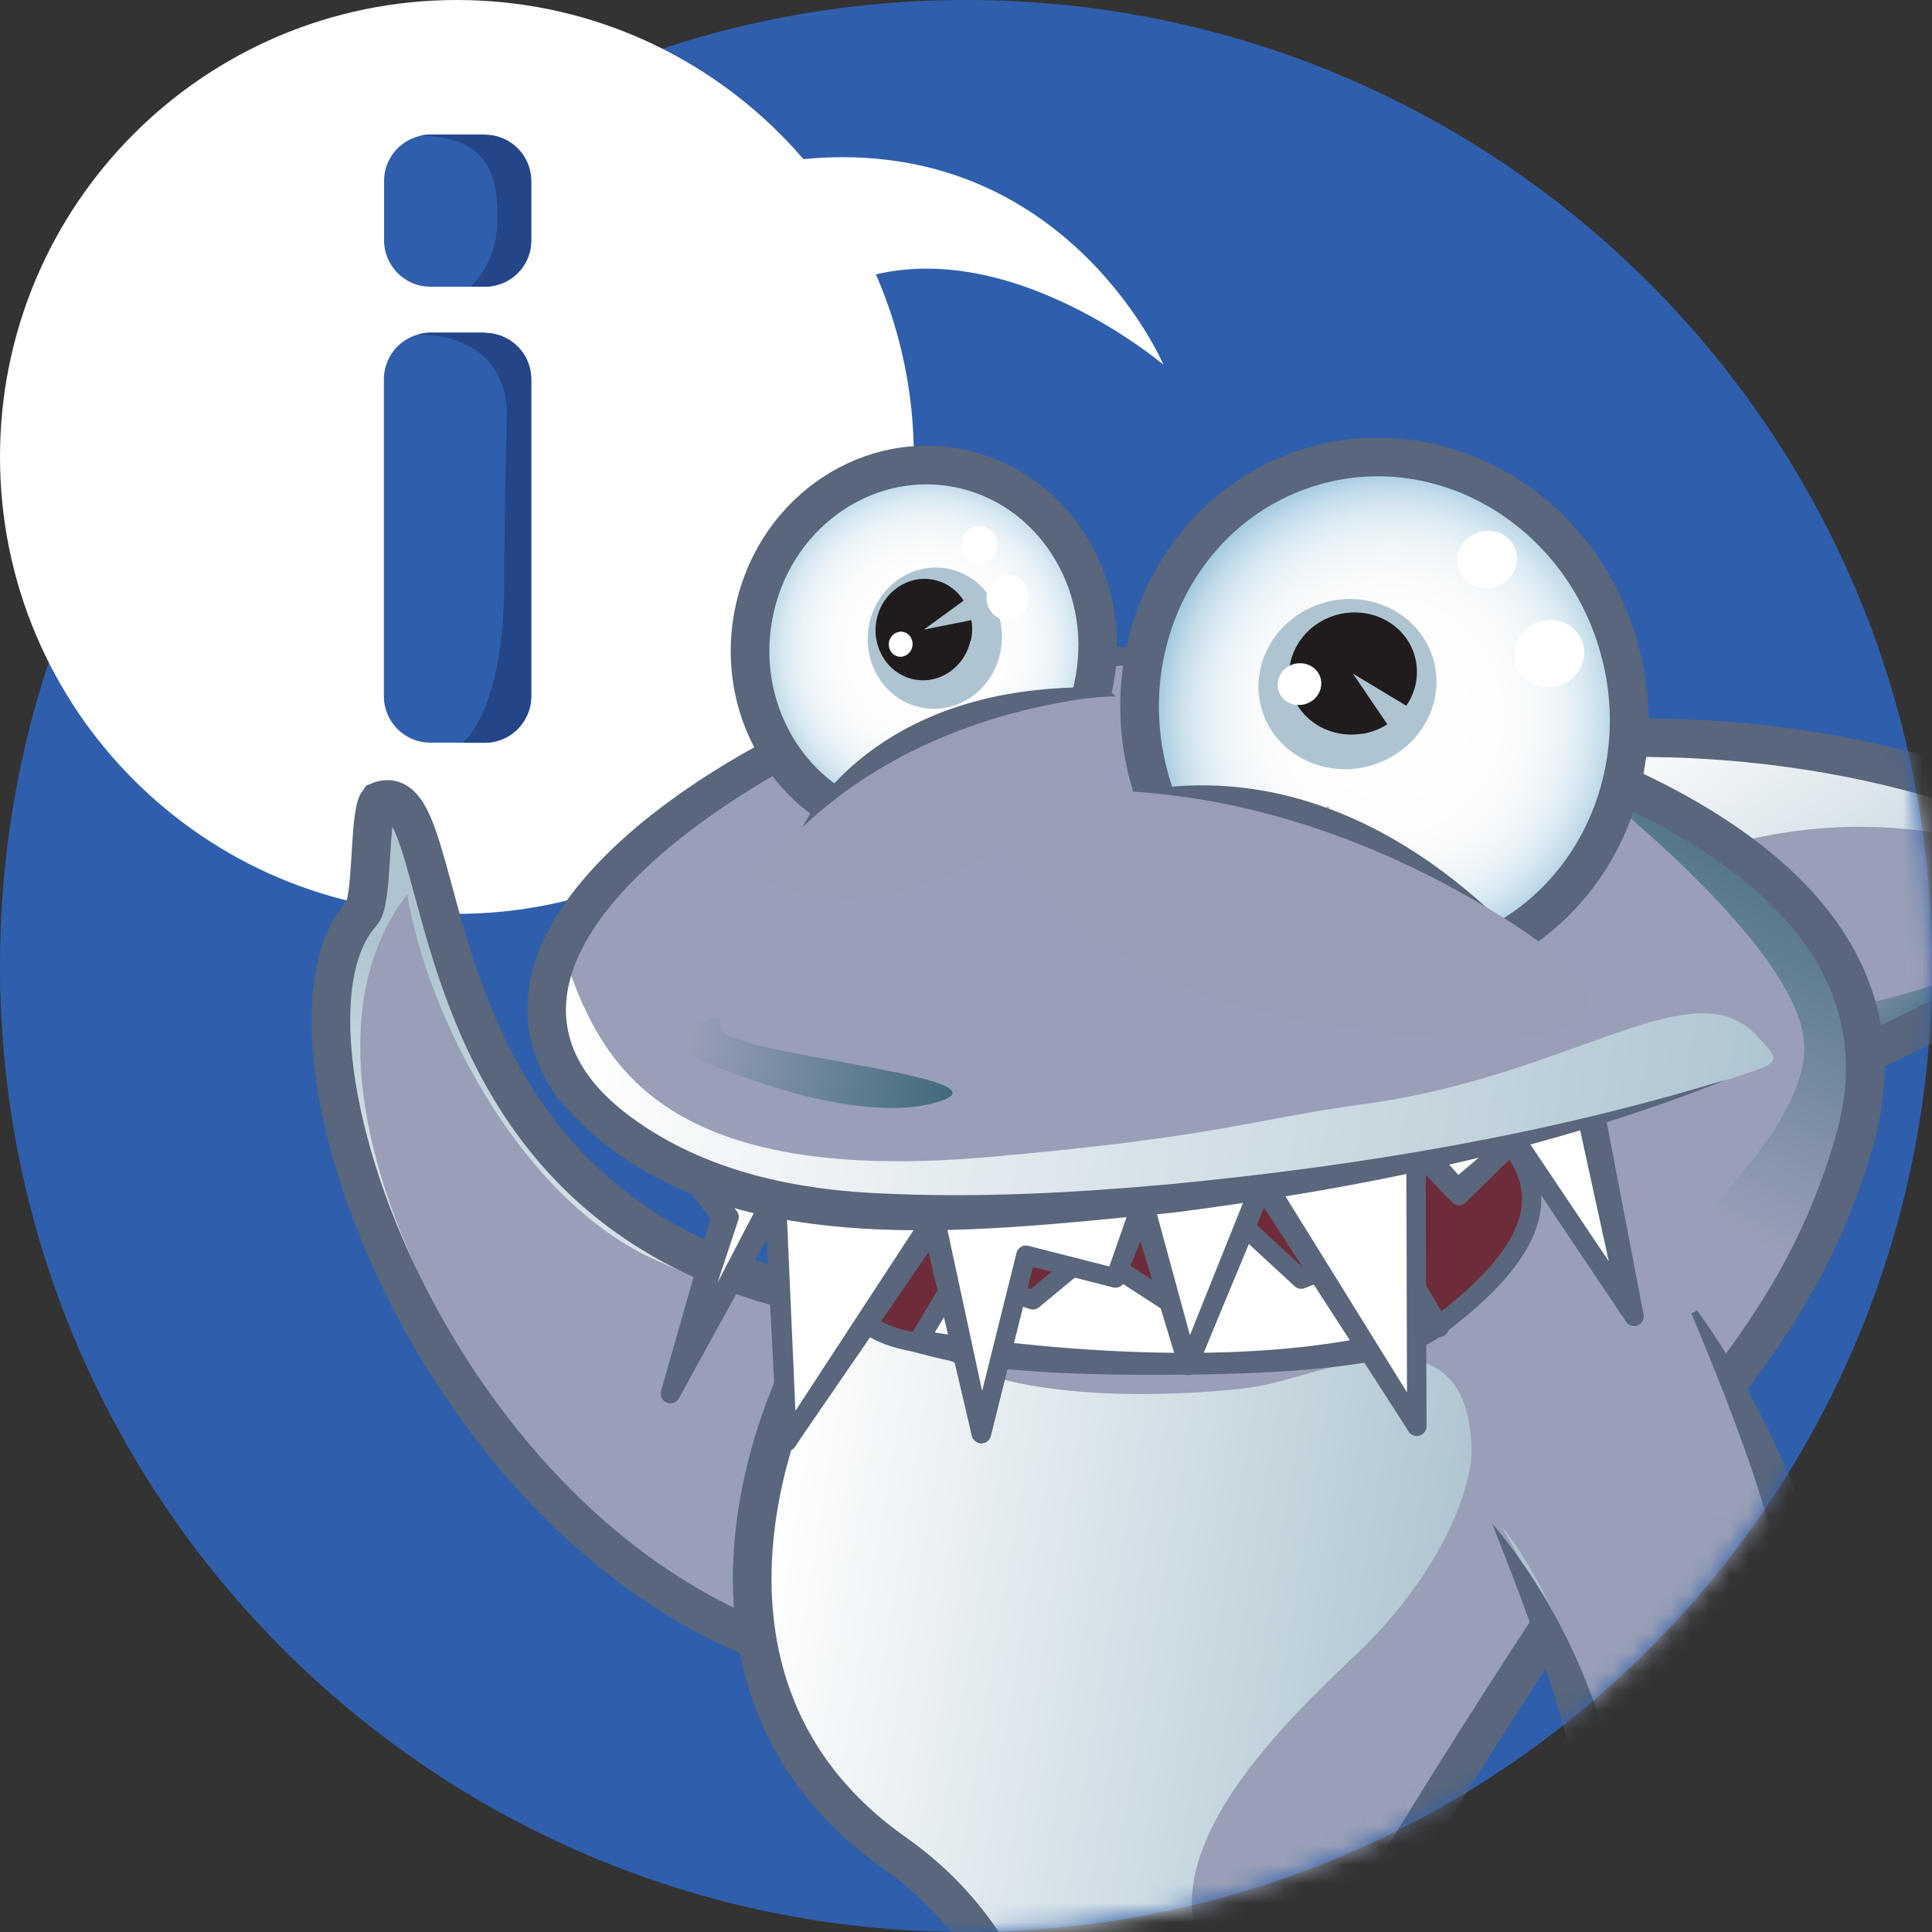 <svg width="100" height="100" viewBox="0 0 100 100" fill="none" xmlns="http://www.w3.org/2000/svg">
<rect x="0" y="0" width="100" height="100" fill="#333333" stroke="none"/>
<path d="M50 100C77.614 100 100 77.614 100 50C100 22.386 77.614 0 50 0C22.386 0 0 22.386 0 50C0 77.614 22.386 100 50 100Z" fill="#2F5FAC"/>
<path d="M23.65 47.3C36.71 47.3 47.3 36.71 47.3 23.65C47.3 10.59 36.71 0 23.65 0C10.59 0 0 10.59 0 23.65C0 36.71 10.59 47.3 23.65 47.3Z" fill="white"/>
<path d="M43.5 14.818C51.37 11.348 60.22 18.878 60.22 18.878C60.22 18.878 54.99 6.598 41.01 8.298C31.13 8.468 41.14 16.768 43.5 14.818Z" fill="white"/>
<path d="M25.09 17.219H22.28C22.07 17.219 21.85 17.249 21.65 17.309C20.63 17.579 19.87 18.519 19.87 19.629V36.039C19.87 37.369 20.95 38.439 22.27 38.439H23.93H25.08C26.41 38.439 27.49 37.359 27.49 36.039V19.629C27.49 18.299 26.41 17.229 25.08 17.229L25.09 17.219Z" fill="#2F5FAC"/>
<path d="M25.09 6.969H22.28C22.09 6.969 21.9 6.989 21.73 7.039C20.67 7.279 19.87 8.239 19.88 9.379V12.439C19.88 13.769 20.96 14.849 22.29 14.839H24.37H25.1C26.43 14.839 27.51 13.769 27.5 12.439V9.379C27.5 8.049 26.43 6.969 25.1 6.979L25.09 6.969Z" fill="#2F5FAC"/>
<path d="M25.09 17.219H22.28C22.07 17.219 21.85 17.249 21.65 17.309C25.6 17.399 26.26 20.049 26.23 21.439C26.12 26.899 26.1 28.069 26.1 30.009C26.11 36.859 23.94 38.449 23.94 38.449H25.09C26.42 38.449 27.5 37.369 27.5 36.039V19.629C27.5 18.299 26.42 17.229 25.09 17.229V17.219Z" fill="#244689"/>
<path d="M25.09 6.969H22.28C22.09 6.969 21.9 6.989 21.73 7.039C25.34 7.019 25.71 9.219 25.75 11.029C25.82 13.599 24.47 14.679 24.36 14.839H25.09C26.42 14.839 27.5 13.769 27.49 12.439V9.379C27.49 8.049 26.42 6.969 25.09 6.979V6.969Z" fill="#244689"/>
<mask id="mask0_37559_21907" style="mask-type:luminance" maskUnits="userSpaceOnUse" x="0" y="0" width="100" height="100">
<path d="M50 100C77.614 100 100 77.614 100 50C100 22.386 77.614 0 50 0C22.386 0 0 22.386 0 50C0 77.614 22.386 100 50 100Z" fill="white"/>
</mask>
<g mask="url(#mask0_37559_21907)">
<path d="M42.96 86.249L52.67 73.119L54.65 69.109C16.09 68.469 24.69 35.149 19.04 42.629C19.48 47.869 16.01 51.079 17.29 56.059C23.02 78.339 35.93 83.759 42.95 86.249H42.96Z" fill="#999FB6"/>
<path d="M33.73 65.121C43.05 69.492 50.39 68.382 50.39 68.382C41.04 68.731 33.59 65.501 27.09 57.971C23.9 54.272 22.23 41.261 20 41.532C19.14 43.041 19.26 44.062 18.87 46.441C15.7 53.481 17.78 60.861 21.93 68.772C27.66 78.431 34.49 81.772 34.49 81.772C25.24 75.822 13.49 56.161 21.08 46.282C22.06 52.342 26.74 61.842 33.72 65.121H33.73Z" fill="url(#paint0_linear_37559_21907)"/>
<path d="M44.01 86.312C23.27 82.162 12.93 53.652 18.72 47.272C19.32 46.612 19.08 42.162 19.59 41.482C24.58 39.412 18.8 69.242 53.02 67.842" stroke="#59667B" stroke-width="2" stroke-miterlimit="10"/>
<path d="M81.53 38.309C81.53 38.309 90.32 38.259 98.89 40.839C107.86 43.529 111.98 44.659 111.3 46.569C111.3 46.569 97.45 54.709 95.5 54.839L92.86 51.429L92.43 54.269C92.43 54.269 88.66 54.859 87.86 55.099" fill="#999FB6"/>
<path d="M110.77 45.691C110.77 45.691 99.7 52.921 92.85 52.131C91.13 51.931 89.39 51.971 87.72 52.361L88.28 54.991L92.49 53.931L92.66 52.841C92.66 52.841 93.48 51.741 94.87 53.821C96.26 55.901 97.05 54.581 97.05 54.581L110.37 47.111L111.31 46.561L110.78 45.691H110.77Z" fill="url(#paint1_linear_37559_21907)"/>
<path d="M82 38.239C82 38.239 105.92 38.069 111.3 46.569C100.55 41.889 93.79 41.709 84.91 45.209L81.99 38.239H82Z" fill="url(#paint2_linear_37559_21907)"/>
<path d="M81.53 38.309C81.53 38.309 89.23 37.529 98.3 39.799C105.55 41.609 110.83 44.549 111.31 46.559C111.31 46.559 97.46 54.699 95.51 54.829L92.87 51.419L92.44 54.259C92.44 54.259 88.67 54.849 87.87 55.089" stroke="#59667B" stroke-width="2" stroke-miterlimit="10"/>
<path d="M43.15 62.71C48.56 62.91 44.71 65.53 44.71 65.53C40.23 71.01 42.38 85.59 49.61 90.55C56.85 95.51 54.14 111.26 54.14 111.26C49.92 112.51 52.83 111.06 45.85 111.53C38.87 112 32.46 121.38 32.46 121.38L35.9 121.99C45.53 123.71 53.83 121.94 53.83 121.94C55.74 125.53 63.6 124.37 69.04 123.42C74.48 122.47 79.32 123.33 79.32 123.33C74.73 113.69 64.64 112.11 64.64 112.11C64.37 108.86 75.33 91.58 81.45 82.3C87.57 73.02 93.08 69.03 95.96 59.11C101.13 41.28 69.72 36.32 69.72 36.32" fill="#999FB6"/>
<path d="M79.7 38.559C79.7 38.559 93.41 48.619 93.39 54.249C93.36 59.879 82.58 67.369 78.71 73.689C74.84 79.999 61.63 107.059 64.75 110.939C64.75 110.939 74.45 91.999 92.69 66.809C97.69 59.899 98.27 50.679 92.69 46.459C87 42.159 79.7 38.579 79.7 38.579V38.559Z" fill="url(#paint3_linear_37559_21907)"/>
<path d="M43.68 67.18C43.68 67.18 44.31 68.23 49.51 70.59C54.7 72.95 63.54 72 64.92 71.79C68.45 71.24 76.01 67.26 76.17 75.07C76.21 76.77 74.78 81.27 70.23 85.6C67.07 88.61 60.67 94.59 61.83 99.78C63.45 107.03 57.75 111.6 54.07 111.71C54.07 111.71 54.47 102.34 46.33 95.93C38.45 89.73 39.1 84.62 39.05 80.34C38.98 73.65 43.68 67.18 43.68 67.18Z" fill="url(#paint4_linear_37559_21907)"/>
<path d="M43.15 62.71C48.16 63.11 44.71 65.53 44.71 65.53C39.77 71.57 33.95 87.24 46.33 95.93C54.47 101.65 54.15 111.26 54.15 111.26C49.93 112.51 52.3 111.09 45.32 111.56C38.34 112.03 32.47 121.38 32.47 121.38C35.17 121.85 35.91 121.99 35.91 121.99C45.51 123.86 53.84 121.94 53.84 121.94C55.75 125.53 63.61 124.37 69.05 123.42C74.49 122.47 79.33 123.33 79.33 123.33C74.74 113.69 64.65 112.11 64.65 112.11C64.38 108.86 75.34 91.58 81.46 82.3C87.58 73.02 93.09 69.03 95.97 59.11C101.14 41.28 69.73 36.32 69.73 36.32" stroke="#59667B" stroke-width="2" stroke-miterlimit="10"/>
<path d="M49.36 53.63C43.6 55.651 39.38 69.691 46.93 69.38C46.93 69.38 49.43 67.081 60.46 66.951C71.49 66.82 74.77 68.38 74.77 68.38C83.99 60.971 77.11 57.73 70.24 53.48H67.4L49.37 53.63H49.36Z" fill="#6E2C3A"/>
<path d="M74.51 68.689C64.21 72.399 47.58 69.339 47.58 69.339L49.59 65.989L53.46 67.279L56.47 64.789L60.42 67.349L64.09 63.199L67.35 66.209L71.93 64.359L74.51 68.679V68.689Z" fill="white" stroke="#59667B" stroke-linejoin="round"/>
<path d="M49.36 53.63C43.6 55.651 39.55 67.921 46.93 69.38C48.69 69.731 50.46 70.781 61.49 70.65C72.52 70.52 73.76 69.16 74.77 68.38C84.11 61.17 77.11 57.73 70.24 53.48H67.4L49.37 53.63H49.36Z" stroke="#59667B" stroke-linejoin="round"/>
<path d="M33.62 58.008L37.31 62.978L34.7 72.128L40.09 62.338L40.73 74.598L48.29 63.598L50.79 74.198L53.09 64.958L57.73 66.138L59.09 62.748L61.49 70.658L65.33 61.438L73.33 73.808L73.25 59.548L75.52 61.878L78.72 58.738L84.58 68.138L82.35 56.508C82.35 56.508 47.14 69.228 33.63 58.018L33.62 58.008Z" fill="white" stroke="#59667B" stroke-linejoin="round"/>
<path d="M34.07 58.268L37.74 62.988L34.71 72.128L40.17 61.658L40.74 74.598L48.37 62.928L50.8 74.208L53.1 64.968L57.74 66.148L59.16 62.088L61.5 70.678L65.38 61.008L73.33 73.828L73.29 59.108L75.44 61.508L78.43 58.968L84.32 67.748L81.86 56.488C81.86 56.488 47.58 69.508 34.07 58.288V58.268Z" fill="white" stroke="#59667B" stroke-linejoin="round"/>
<path d="M72.02 37.882C68.86 35.912 62.61 33.352 56.07 34.052C49.9 34.712 39.35 36.642 29.92 48.252C29.92 48.252 24.61 56.742 37.47 61.392C50.33 66.042 74.84 59.462 81.64 57.912C86.26 56.862 91.97 56.092 91.8 53.502C91.8 53.502 85.33 39.182 72.02 37.892V37.882Z" fill="#999FB6"/>
<path d="M34.42 54.059C34.42 54.059 43.21 58.429 48.31 57.099C53.42 55.769 37.11 54.589 37.31 53.179C37.51 51.779 34.41 54.049 34.41 54.049L34.42 54.059Z" fill="url(#paint5_linear_37559_21907)"/>
<path d="M88.91 56.059C92.33 54.919 92.3 55.089 90.92 53.599C87.64 50.059 81.39 55.679 70.65 57.139C64.67 57.959 63.12 58.839 51.16 59.889C34.53 61.349 31.19 55.149 29.4 50.039C29.36 49.909 29.31 49.779 29.27 49.649C28.95 48.719 28.92 51.049 28.92 51.049C28.92 51.049 27.22 58.269 37.46 61.359C40.56 62.299 45.19 62.699 50.33 62.689C48.95 63.169 73.77 61.119 88.91 56.039V56.059Z" fill="url(#paint6_linear_37559_21907)"/>
<path d="M71.31 37.49C64.78 33.82 57.16 33.66 50.19 35.9C47.86 36.56 45.59 37.4 43.4 38.4C36.74 41.42 22.91 50.64 32.67 57.83C36.53 60.66 41.28 61.63 46.03 61.79C50.86 62 55.75 61.73 60.61 61.29C70.35 60.35 80.05 58.74 89.41 55.86C80.28 59.52 70.52 61.5 60.77 62.76C50.36 63.74 36.06 65.84 28.68 56.6C23.05 47.91 36.01 39.73 42.73 36.87C51.78 33.04 62.82 31.5 71.31 37.48V37.49Z" fill="#59667B"/>
<path d="M45.69 42.798C40.86 41.628 37.9 36.548 39.08 31.438C40.26 26.338 45.13 23.148 49.95 24.308C54.78 25.478 57.74 30.558 56.56 35.668C55.38 40.768 50.51 43.958 45.69 42.788V42.798Z" fill="url(#paint7_radial_37559_21907)"/>
<path opacity="0.4" d="M47.41 42.617L46.91 41.287L46.16 40.977" stroke="#DA282D" stroke-width="0.13" stroke-miterlimit="10"/>
<path opacity="0.4" d="M49.42 42.889L48.99 39.719L50.24 38.829L49.59 37.379" stroke="#DA282D" stroke-width="0.13" stroke-miterlimit="10"/>
<path opacity="0.4" d="M54.73 39.698L52.35 38.618L52.65 36.978L51.4 36.418" stroke="#DA282D" stroke-width="0.13" stroke-miterlimit="10"/>
<path d="M45.69 42.798C40.86 41.628 37.9 36.548 39.08 31.438C40.26 26.338 45.13 23.148 49.95 24.308C54.78 25.478 57.74 30.558 56.56 35.668C55.38 40.768 50.51 43.958 45.69 42.788V42.798Z" stroke="#59667B" stroke-width="2" stroke-miterlimit="10"/>
<path d="M47.56 36.598C45.7 36.148 44.56 34.188 45.01 32.218C45.46 30.248 47.34 29.018 49.21 29.468C51.07 29.918 52.22 31.878 51.76 33.848C51.31 35.818 49.43 37.048 47.56 36.598Z" fill="#AEC5D1"/>
<path d="M50.25 33.167C50.33 32.807 50.34 32.437 50.28 32.097L47.82 32.587L49.88 31.087C49.55 30.567 49.03 30.177 48.41 30.027C47.07 29.707 45.72 30.587 45.39 31.997C45.06 33.407 45.88 34.817 47.22 35.147C48.56 35.467 49.91 34.587 50.23 33.167H50.25Z" fill="#201C1D"/>
<path d="M50.33 29.139C49.85 28.939 49.62 28.369 49.81 27.859C50 27.349 50.55 27.099 51.03 27.299C51.51 27.499 51.74 28.069 51.55 28.579C51.36 29.089 50.81 29.339 50.33 29.139Z" fill="white"/>
<path d="M51.75 32.008C51.19 31.778 50.91 31.108 51.14 30.508C51.37 29.908 52.01 29.618 52.57 29.848C53.13 30.078 53.41 30.748 53.18 31.348C52.95 31.948 52.31 32.238 51.75 32.008Z" fill="white"/>
<path d="M46.39 33.949C46.07 33.819 45.92 33.439 46.05 33.109C46.18 32.779 46.54 32.609 46.85 32.739C47.17 32.869 47.32 33.249 47.19 33.579C47.06 33.909 46.7 34.079 46.39 33.949Z" fill="white"/>
<path d="M41.5 42.879C41.5 42.879 44.37 36.629 53.83 35.699C63.29 34.769 53.58 40.059 49.34 41.599C45.1 43.139 41.51 42.879 41.51 42.879H41.5Z" fill="#59667B"/>
<path d="M39.27 45.477C39.27 45.477 43.45 38.467 54.91 36.357C66.38 34.257 53.73 43.447 48.46 45.587C43.19 47.727 39.27 45.477 39.27 45.477Z" fill="#999EB5"/>
<path d="M75.54 49.66C68.88 51.72 61.75 47.68 59.6 40.65C57.45 33.62 61.11 26.25 67.77 24.19C74.43 22.13 81.56 26.17 83.71 33.2C85.86 40.23 82.2 47.6 75.54 49.66Z" fill="url(#paint8_radial_37559_21907)"/>
<path opacity="0.4" d="M59.66 41.879L61.96 41.109L62.93 42.839L64.5 41.039L66.46 41.449" stroke="#DA282D" stroke-width="0.16" stroke-miterlimit="10"/>
<path opacity="0.4" d="M65.43 48.58L65.84 44.42L68.14 44.08L68.75 41.75" stroke="#DA282D" stroke-width="0.16" stroke-miterlimit="10"/>
<path opacity="0.4" d="M70.32 50.569L69.7 47.649L71.87 47.329L71.48 44.879L70.16 43.379" stroke="#DA282D" stroke-width="0.16" stroke-miterlimit="10"/>
<path opacity="0.4" d="M73.87 50.771L74.76 47.201L73.14 44.891" stroke="#DA282D" stroke-width="0.16" stroke-miterlimit="10"/>
<path d="M75.54 49.66C68.88 51.72 61.75 47.68 59.6 40.65C57.45 33.62 61.11 26.25 67.77 24.19C74.43 22.13 81.56 26.17 83.71 33.2C85.86 40.23 82.2 47.6 75.54 49.66Z" stroke="#59667B" stroke-width="2" stroke-miterlimit="10"/>
<path d="M75.43 29.169C75.34 28.359 75.96 27.599 76.81 27.489C77.66 27.369 78.42 27.939 78.51 28.749C78.6 29.559 77.98 30.319 77.13 30.429C76.28 30.549 75.52 29.979 75.43 29.169Z" fill="white"/>
<path d="M78.38 34.078C78.28 33.128 79 32.238 79.99 32.108C80.99 31.968 81.88 32.638 81.99 33.588C82.1 34.538 81.37 35.418 80.38 35.558C79.38 35.698 78.49 35.028 78.38 34.078Z" fill="white"/>
<path d="M74.17 34.059C74.88 36.369 73.48 38.849 71.04 39.599C68.6 40.349 66.04 39.079 65.32 36.759C64.61 34.449 66.01 31.969 68.45 31.219C70.89 30.469 73.45 31.739 74.17 34.059Z" fill="#AEC5D1"/>
<path d="M70.54 37.98C71.01 37.9 71.43 37.73 71.81 37.49L70.03 34.87L72.79 36.53C73.23 35.89 73.43 35.1 73.3 34.29C73.02 32.57 71.33 31.44 69.52 31.75C67.71 32.07 66.48 33.71 66.76 35.43C67.04 37.15 68.73 38.28 70.54 37.97V37.98Z" fill="#201C1D"/>
<path d="M66.13 35.449C66.13 34.849 66.63 34.349 67.25 34.329C67.87 34.309 68.39 34.769 68.39 35.369C68.39 35.969 67.89 36.469 67.27 36.489C66.64 36.509 66.13 36.049 66.13 35.449Z" fill="white"/>
<path d="M55.41 42.1C55.41 42.1 65.2 36.77 76.45 46.54C87.7 56.31 71.52 52.3 65.27 49.48C59.02 46.66 55.41 42.1 55.41 42.1Z" fill="#59667B"/>
<path d="M50.73 41.53C50.73 41.53 62.35 38.14 77.2 47.12C92.05 56.1 70.23 54.34 62.23 51.47C54.23 48.6 50.73 41.53 50.73 41.53Z" fill="#999EB5"/>
<path d="M87.5 68.551L79.94 76.311L77.4 78.131C89.97 104.601 78.73 108.191 84.91 108.391C90.07 108.561 92.18 102.161 93.85 97.991C95.61 93.591 94.44 77.681 87.5 68.551Z" fill="#999FB6"/>
<path d="M83.12 90.65C80.45 81.891 77.71 79.01 77.71 79.01C83.91 89.311 83.73 98.921 83.5 108.45C88.63 108.5 94.55 102.75 94.67 89.18C94.85 86.721 90.5 73.731 90.5 73.731C96.8 93.891 90.56 107.14 84.48 103.64C84.52 100.77 83.86 93.091 83.12 90.65Z" fill="url(#paint9_linear_37559_21907)"/>
<path d="M87.84 67.82C94.73 77.47 98.41 91.25 93.26 102.61C91.41 106.63 87.28 110.46 82.5 109.5C82.07 108.55 81.95 107.42 82.02 106.65C82.12 104.7 82.33 102.8 82.39 100.88C82.78 93.14 80.02 85.96 77.23 78.85C82.35 84.9 84.73 93.07 84.5 100.94C84.55 103.31 83.82 105.98 84.03 108.26L83.3 107.69C86.97 108.03 89.78 104.74 91.27 101.63C94.49 94.63 93.77 86.36 91.62 79.08C90.54 75.33 89.09 71.67 87.55 67.99L87.85 67.82H87.84Z" fill="#59667B"/>
</g>
<defs>
<linearGradient id="paint0_linear_37559_21907" x1="35.598" y1="54.012" x2="28.807" y2="74.978" gradientUnits="userSpaceOnUse">
<stop stop-color="#AEC5D1"/>
<stop offset="1" stop-color="white"/>
</linearGradient>
<linearGradient id="paint1_linear_37559_21907" x1="97.565" y1="46.26" x2="102.128" y2="53.121" gradientUnits="userSpaceOnUse">
<stop offset="0.19" stop-color="#999FB6"/>
<stop offset="1" stop-color="#3F6A7B"/>
</linearGradient>
<linearGradient id="paint2_linear_37559_21907" x1="90.376" y1="33.12" x2="103.202" y2="52.403" gradientUnits="userSpaceOnUse">
<stop stop-color="white"/>
<stop offset="1" stop-color="#AEC5D1"/>
</linearGradient>
<linearGradient id="paint3_linear_37559_21907" x1="80.11" y1="64.629" x2="92.84" y2="40.159" gradientUnits="userSpaceOnUse">
<stop offset="0.19" stop-color="#999FB6"/>
<stop offset="1" stop-color="#3F6A7B"/>
</linearGradient>
<linearGradient id="paint4_linear_37559_21907" x1="38.369" y1="86.523" x2="73.968" y2="92.334" gradientUnits="userSpaceOnUse">
<stop stop-color="white"/>
<stop offset="1" stop-color="#AEC5D1"/>
</linearGradient>
<linearGradient id="paint5_linear_37559_21907" x1="35.5" y1="54.078" x2="49.5" y2="57.078" gradientUnits="userSpaceOnUse">
<stop stop-color="#999FB6"/>
<stop offset="1" stop-color="#3F6A7B"/>
</linearGradient>
<linearGradient id="paint6_linear_37559_21907" x1="29.344" y1="51.117" x2="91.305" y2="61.23" gradientUnits="userSpaceOnUse">
<stop stop-color="white"/>
<stop offset="1" stop-color="#AEC5D1"/>
</linearGradient>
<radialGradient id="paint7_radial_37559_21907" cx="0" cy="0" r="1" gradientUnits="userSpaceOnUse" gradientTransform="translate(48 33.578) rotate(93.013) scale(9.513 9.051)">
<stop stop-color="white"/>
<stop offset="0.45" stop-color="#FDFDFE"/>
<stop offset="0.61" stop-color="#F6F9FB"/>
<stop offset="0.73" stop-color="#EAF3F7"/>
<stop offset="0.82" stop-color="#D9E9F2"/>
<stop offset="0.9" stop-color="#C3DCEA"/>
<stop offset="0.97" stop-color="#A9CCE1"/>
<stop offset="1" stop-color="#9AC4DC"/>
</radialGradient>
<radialGradient id="paint8_radial_37559_21907" cx="0" cy="0" r="1" gradientUnits="userSpaceOnUse" gradientTransform="translate(72 37.078) rotate(92.203) scale(13.01 12.378)">
<stop stop-color="white"/>
<stop offset="0.45" stop-color="#FDFDFE"/>
<stop offset="0.61" stop-color="#F6F9FB"/>
<stop offset="0.73" stop-color="#EAF3F7"/>
<stop offset="0.82" stop-color="#D9E9F2"/>
<stop offset="0.9" stop-color="#C3DCEA"/>
<stop offset="0.97" stop-color="#A9CCE1"/>
<stop offset="1" stop-color="#9AC4DC"/>
</radialGradient>
<linearGradient id="paint9_linear_37559_21907" x1="83.79" y1="92.3" x2="93.282" y2="90.462" gradientUnits="userSpaceOnUse">
<stop stop-color="#AEC5D1"/>
<stop offset="1" stop-color="white"/>
</linearGradient>
</defs>
</svg>
